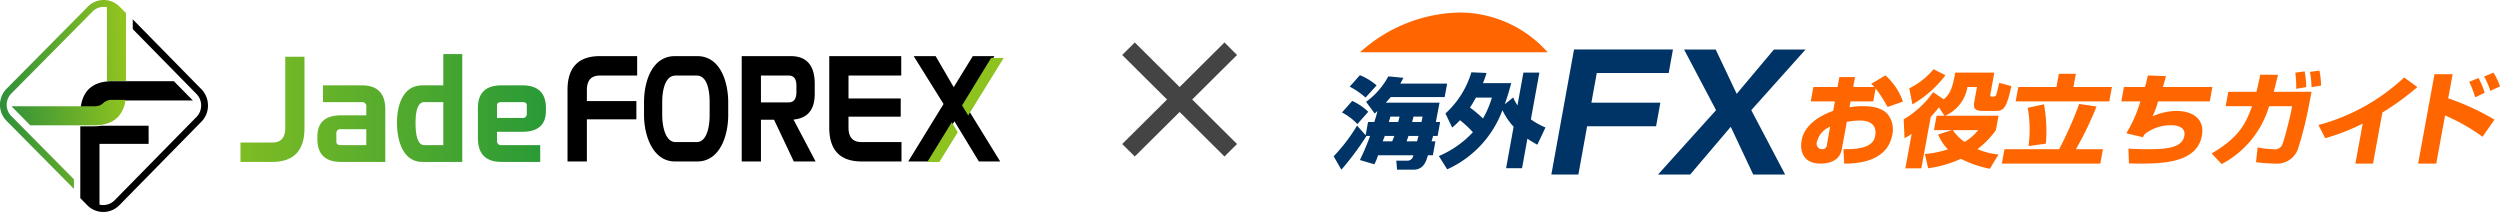 <svg id="footer_logo.svg" xmlns="http://www.w3.org/2000/svg" xmlns:xlink="http://www.w3.org/1999/xlink" width="401" height="34" viewBox="0 0 401 34">
  <defs>
    <style>
      .cls-1 {
        fill: #444;
      }

      .cls-1, .cls-2, .cls-3, .cls-4, .cls-5, .cls-6, .cls-7 {
        fill-rule: evenodd;
      }

      .cls-2 {
        fill: #f60;
      }

      .cls-3 {
        fill: #036;
      }

      .cls-5 {
        fill: url(#linear-gradient);
      }

      .cls-6 {
        fill: url(#linear-gradient-2);
      }

      .cls-7 {
        fill: #8dc21f;
      }
    </style>
    <linearGradient id="linear-gradient" x1="598.219" y1="8358.448" x2="578" y2="8359.862" gradientUnits="userSpaceOnUse">
      <stop offset="0" stop-color="#90c31f"/>
      <stop offset="1" stop-color="#2e8f3a"/>
    </linearGradient>
    <linearGradient id="linear-gradient-2" x1="665.562" y1="8361.315" x2="616.562" y2="8361.315" gradientUnits="userSpaceOnUse">
      <stop offset="0" stop-color="#299a37"/>
      <stop offset="1" stop-color="#7ebc23"/>
    </linearGradient>
  </defs>
  <path id="_" data-name="×" class="cls-1" d="M776.421,8367.1l-7.194-7.14,7.194-7.14-2.015-2.01-7.194,7.15-7.194-7.15L758,8352.82l7.194,7.14L758,8367.1l2.016,2,7.194-7.14,7.194,7.14Z" transform="translate(-578 -8344)"/>
  <path id="シェイプ_7" data-name="シェイプ 7" class="cls-2" d="M826.238,8352.38A18.919,18.919,0,0,0,812,8346.01a24.478,24.478,0,0,0-15.842,6.37h30.083Z" transform="translate(-578 -8344)"/>
  <path id="シェイプ_8" data-name="シェイプ 8" class="cls-3" d="M793.254,8362.04a9.239,9.239,0,0,1,2.471,1.86l1.743-1.97a9.027,9.027,0,0,0-2.574-1.74Zm1.236-4.14a11.821,11.821,0,0,1,2.542,1.75l1.775-1.95a9.611,9.611,0,0,0-2.677-1.64Zm11.04,7.9c-0.042.13-.07,0.28-0.244,0.87h-1.673c0.1-.26.207-0.59,0.31-0.87h1.607Zm-5.745.87c0.192-.5.342-0.87,0.342-0.87h1.523c-0.071.19-.137,0.39-0.343,0.87h-1.522Zm2.7-3.97c-0.037.2-.089,0.39-0.225,0.87h-1.49c0.075-.23.127-0.42,0.245-0.87h1.47Zm3.693,0c-0.047.27-.085,0.49-0.174,0.87h-1.5c0.043-.15.174-0.68,0.226-0.87h1.452Zm-7.743,7.65a6.261,6.261,0,0,0,.6-1.45H804.7a0.954,0.954,0,0,1-.86.87h-1.875l0.123,1.45h2.593c1.654,0,2.072-1.3,2.358-2.32h0.8l0.4-2.23h-0.621c0.118-.35.179-0.6,0.245-0.87h0.737l0.4-2.23h-0.686c0.061-.35.5-2.59,0.591-3.1h-8.625c0.437-.47.606-0.67,0.8-0.9h8.645l0.395-2.16H802.6a9.566,9.566,0,0,0,.5-0.93l-2.415-.23a12.036,12.036,0,0,1-3.566,4.08l1.382,1.88c0.277-.24.3-0.28,0.441-0.4a17.443,17.443,0,0,1-.507,1.76h-1l-0.385,2.12-1.377-1.54a27.765,27.765,0,0,1-3.753,4.92l1.235,2.15a46.129,46.129,0,0,0,4.022-5.4l-0.047-.02h0.634a38.762,38.762,0,0,1-1.639,3.87Zm18.868-10.7a15.465,15.465,0,0,1-1.429,3.35,21.744,21.744,0,0,0-2.09-1.75c0.394-.59.446-0.7,0.958-1.6H817.3Zm-6.375,4.81a12.364,12.364,0,0,0,1.254-1.18,16.994,16.994,0,0,1,2.072,1.93,15.983,15.983,0,0,1-5.459,3.82l1.334,2.13a16.812,16.812,0,0,0,8.861-9.48,10.967,10.967,0,0,0,1.794,2.65l-1.207,6.65h2.556l0.859-4.73c0.808,0.52,1.156.72,1.6,0.96l1.3-2.76a12.521,12.521,0,0,1-2.339-1.3l1.362-7.5h-2.56l-0.954,5.25a8.933,8.933,0,0,1-.69-1.26l-1.349,1.08c0.512-1.43.808-2.52,1.034-3.39h-4.529a16.482,16.482,0,0,0,.578-1.63l-2.438-.1a14.508,14.508,0,0,1-4.158,6.6Zm19.548-12.53L826.836,8372h4.336l1.4-7.75h11.064l0.686-3.78H833.258l0.865-4.76h11.538l0.681-3.78h-15.87Zm17.651,0.02,5.13,9.72L843.941,8372H849.1l6.512-7.66,3.608,7.66h5.121l-5.436-10.33,8.7-9.72h-5.074l-5.962,7.1-3.368-7.1h-5.074Z" transform="translate(-578 -8344)"/>
  <path id="シェイプ_9" data-name="シェイプ 9" class="cls-2" d="M871.04,8367.16a0.719,0.719,0,0,1-.794.77,0.875,0.875,0,0,1-.794-1.22,3.486,3.486,0,0,1,2.105-2.39Zm7.1-9.72a6.669,6.669,0,0,1,.507.51h-3.393l0.291-1.59h-2.509l-0.291,1.59h-3.877l-0.423,2.31h3.877l-0.278,1.52c-1.076.4-4.506,1.7-5.066,4.73-0.314,1.73.254,3.73,3.032,3.73,1.17,0,3.049-.31,3.416-2.31l0.8-4.38a13.629,13.629,0,0,1,2.011-.22c0.837,0,2.97.13,2.538,2.5-0.386,2.09-3.328,2.09-5.085,2.1l0.113,2.31c1.471,0,6.875-.02,7.716-4.61a3.924,3.924,0,0,0-.785-3.37c-0.564-.58-1.546-1.23-3.957-1.23a11.132,11.132,0,0,0-2.124.18l0.174-.95h3.647l0.38-2.07a23.166,23.166,0,0,1,1.913,2.97l2.467-.87a10.127,10.127,0,0,0-2.81-4.2Zm10-2.34a11.6,11.6,0,0,1-3.891,3.06l0.5,2.59a17.733,17.733,0,0,0,5.3-4.68Zm7.157,9.77a7.72,7.72,0,0,1-2.171,1.89,7.291,7.291,0,0,1-1.894-1.89h4.065Zm-5.414-2.31h-1.254l-0.423,2.31H891.1l-2.219.7a7,7,0,0,0,1.57,2.38,16.173,16.173,0,0,1-3.7.75l0.522,2.29a18.616,18.616,0,0,0,5.258-1.52,17.428,17.428,0,0,0,4.643,1.6l1.387-2.29a11.27,11.27,0,0,1-3.384-.86,13.594,13.594,0,0,0,2.965-3.05l0.423-2.31h-8.581a6.041,6.041,0,0,0,3.59-4.61h1.537l-0.428,2.33c-0.211,1.17.076,1.51,1.481,1.51h1.889c1.255,0,1.767-.24,2.57-3.98l-1.945-.52c-0.3,1.24-.324,1.4-0.437,1.75a0.478,0.478,0,0,1-.451.45H897.5c-0.249,0-.3-0.1-0.23-0.47l0.615-3.37h-6.269c-0.408,2.41-.808,3.41-1.837,4.28l-1.711-1.15a14.864,14.864,0,0,1-4.713,4.35l0.131,3.03a6.991,6.991,0,0,0,1.152-.71l-1.02,5.55h2.561l1.509-8.24c0.733-.8,1.062-1.23,1.32-1.54Zm9.216,7.68h15.79l0.418-2.31h-4.328a54.768,54.768,0,0,0,3.308-6.84l-2.782-.42a58.819,58.819,0,0,1-3.219,7.26h-8.764Zm4.149-8.95a19.945,19.945,0,0,1,.127,6.14l2.782-.39a24.007,24.007,0,0,0-.3-6.31Zm4.606-3.34h-6.119l-0.423,2.31h15.02l0.422-2.31h-6.175l0.391-2.11h-2.726Zm14.662-1.85c-0.117.53-.24,1.11-0.46,1.85h-3.375l-0.423,2.31h3.059a20.623,20.623,0,0,1-2.26,5.12l2.679,0.63a3.372,3.372,0,0,1,.3-0.52,6.8,6.8,0,0,1,4.267-1.4c0.855,0,2.331.26,2.063,1.71-0.376,2.05-3.215,2.13-6.175,2.13-1.574,0-2.232-.06-2.792-0.1l0.085,2.38c0.545,0.01,1.011.03,1.781,0.03,3.882,0,9.14-.22,9.916-4.47,0.522-2.85-1.711-3.98-4.088-3.98a10,10,0,0,0-3.821.86,12.229,12.229,0,0,0,.874-2.39h8.3l0.418-2.31h-7.942c0.2-.62.334-1.09,0.5-1.74Zm27.783,1.62a13.177,13.177,0,0,0-.263-2.4l-1.528.21a12.5,12.5,0,0,1,.254,2.45Zm-2.388.26a15.1,15.1,0,0,0-.239-2.53l-1.509.21a15.269,15.269,0,0,1,.146,2.58Zm-5.2.74c0.324-1.24.5-2,.682-2.72l-2.858-.02c-0.089.5-.216,1.18-0.6,2.74h-4.516l-0.423,2.31h4.234c-1.057,2.93-2.119,4.99-6.476,7.59l1.593,1.7a15.42,15.42,0,0,0,7.623-9.29h3.679l-0.164.89c-0.165.9-1,4.19-1.283,4.91a1.327,1.327,0,0,1-1.574,1.1,14.391,14.391,0,0,1-2.5-.29l-0.268,2.38a28.225,28.225,0,0,0,3.054.22,3.574,3.574,0,0,0,3.661-2.29,59.472,59.472,0,0,0,1.744-6.87l0.451-2.36h-6.053Zm17.421,3.33a42.465,42.465,0,0,0,5.611-4.08l-2.119-1.55a32.18,32.18,0,0,1-13.741,7.63l1.08,2.12a34.8,34.8,0,0,0,6.016-2.34l-1.175,6.41h2.829Zm18.873-4.2a10.694,10.694,0,0,0-1.053-2.2l-1.5.63a12.414,12.414,0,0,1,1,2.3Zm-2.463,1.03a11.112,11.112,0,0,0-1-2.37l-1.486.62a13.281,13.281,0,0,1,.955,2.48Zm-8.05-2.98-2.627,14.34h2.909l1.415-7.72a30.816,30.816,0,0,1,6.01,3.42l1.913-2.75a39.472,39.472,0,0,0-7.421-3.42l0.71-3.87h-2.909Z" transform="translate(-578 -8344)"/>
  <g id="グループ_2" data-name="グループ 2">
    <path id="シェイプ_67" data-name="シェイプ 67" class="cls-4" d="M610.295,8358.3l-11-11.2v1.57l10.23,10.41a2.64,2.64,0,0,1,0,3.67l-13.156,13.39a2.569,2.569,0,0,1-2.41.68v-9.74h7.88v-2.91H594.2a7.546,7.546,0,0,1-1.2.09h-2.121v11.52l1.122,1.14a3.6,3.6,0,0,0,5.141,0l13.155-13.39a3.68,3.68,0,0,0,1.062-2.61,3.721,3.721,0,0,0-1.062-2.62m58.734,0.13v11.47h3.105v-6.76h7.94v-2.93h-7.94v-1.78c0-1.55.709-2.31,2.063-2.31h6V8353h-5.959C670.759,8353,669.029,8354.82,669.029,8358.43Zm20.795-5.43h-3.542c-3.751,0-4.981,4.16-4.981,7.38v2.08c0,3.24,1.376,7.44,4.981,7.44h3.542c3.667,0,4.98-4.17,4.98-7.44v-2.08C694.8,8357.16,693.554,8353,689.824,8353Zm2,9.46c0,2.01-.5,4.33-2.083,4.33h-3.376c-1.792,0-2.147-2.93-2.147-4.31v-2.1c0-2.01.5-4.26,2.147-4.26h3.376c1.646,0,2.083,2.25,2.083,4.26v2.08Zm16.857-3.39v-1.62c0-2.96-1.292-4.45-3.876-4.45h-7.836v16.9h3.085v-6.7h2.1l3.168,6.7h3.5l-3.543-6.72C707.618,8362.95,708.681,8361.53,708.681,8359.07Zm-4.168,1.35h-4.459v-4.3h4.459c0.813,0,1.23.53,1.23,1.61v1.06C705.743,8359.87,705.326,8360.42,704.513,8360.42Zm9.584,4.05v-1.76h8.377v-2.92H714.1v-3.67h8.46V8353H711.013v11.47c0,3.61,1.73,5.43,5.21,5.43H722.6v-3.11h-6.418C714.806,8366.79,714.1,8366.02,714.1,8364.47Zm18.69-3.73-0.015-.02,4.73-7.72h-3.464l-3.064,4.98-2.9-4.98h-3.521l4.792,7.68-5.668,9.22h3.439l3.979-6.44,3.917,6.44h3.418Zm-138.291-.08h0a2,2,0,0,1,1.509-.55h12.92l-3.036-3.09h-9.843c-3.028,0-4.721,1.39-5.092,4.14h2.083a1.972,1.972,0,0,0,1.457-.5" transform="translate(-578 -8344)"/>
    <path id="シェイプ_68" data-name="シェイプ 68" class="cls-5" d="M592.092,8345.07l-13.045,13.17a3.665,3.665,0,0,0,0,5.14l10.815,10.92v-1.54l-10.05-10.15a2.569,2.569,0,0,1,0-3.6l13.044-13.17a2.486,2.486,0,0,1,1.785-.74,2.189,2.189,0,0,1,.513.05v11.88c0.3-.03.618-0.05,0.953-0.05h2.1V8346.1l-1.02-1.03a3.571,3.571,0,0,0-5.1,0m3.974,14.95a1.968,1.968,0,0,0-1.5.54h0a1.556,1.556,0,0,1-.279.21h0c0,0.01,0,.01,0,0.01h0a2.288,2.288,0,0,1-.287.13,2.031,2.031,0,0,1-.447.11h0a2.849,2.849,0,0,1-.424.03H579.847l3.01,3.05h10.226c0.21,0,.413-0.01.61-0.02,0.108-.01.211-0.02,0.316-0.04a2.072,2.072,0,0,0,.25-0.02c0.14-.02.274-0.05,0.408-0.08,0.038-.01.079-0.01,0.117-0.02,0.152-.04.3-0.08,0.438-0.12,0.016-.01.032-0.01,0.047-0.02,0.153-.05.3-0.11,0.439-0.17h0.009a4,4,0,0,0,1.124-.76h0a4.727,4.727,0,0,0,1.286-2.83h-2.063Z" transform="translate(-578 -8344)"/>
    <path id="シェイプ_69" data-name="シェイプ 69" class="cls-6" d="M631.954,8366.75v-1.31a0.637,0.637,0,0,1,.723-0.72h4.078v2.56h-4.078c-0.475,0-.723-0.17-0.723-0.53m-2.153-9.06v2.69h6.23a0.651,0.651,0,0,1,.724.74v1.38h-4.078c-2.5,0-3.766,1.14-3.766,3.39v0.44c0,2.41,1.262,3.64,3.766,3.64H639.8v-8.43c0-2.56-1.242-3.85-3.767-3.85H629.8Zm27.919,3.22c0-.36.228-0.53,0.7-0.53H661.8c0.476,0,.7.17,0.7,0.53v1.29a0.622,0.622,0,0,1-.7.72H657.72v-2.01Zm0.7-3.22c-2.525,0-3.767,1.23-3.767,3.64v4.79c0,2.56,1.242,3.85,3.787,3.85h6.21v-2.69h-6.21a0.651,0.651,0,0,1-.724-0.74v-1.4H661.8c2.5,0,3.767-1.14,3.767-3.36v-0.45c0-2.41-1.263-3.64-3.767-3.64h-3.374Zm-34.666-4.59v11.45c0,1.55-.7,2.31-2.049,2.31h-5.133v3.11h5.091c3.457,0,5.176-1.82,5.176-5.42V8353.1h-3.085Zm20.9,10.63c0-1.25.145-3.35,1.387-3.35h3.063v6.9h-3.063c-1.263,0-1.387-2.33-1.387-3.55m4.45-11.06v5.02h-3.332c-3.374,0-4.1,3.62-4.1,5.99,0,2.42.725,6.29,4.1,6.29h6.375v-17.3h-3.043Z" transform="translate(-578 -8344)"/>
    <path id="シェイプ_70" data-name="シェイプ 70" class="cls-7" d="M726.736,8369.98h1.94l2.952-4.77-0.965-1.6Zm10.242-16.69-4.665,7.62,0.015,0.02,0.969,1.58h0l5.7-9.22h-2.019Z" transform="translate(-578 -8344)"/>
  </g>
</svg>
